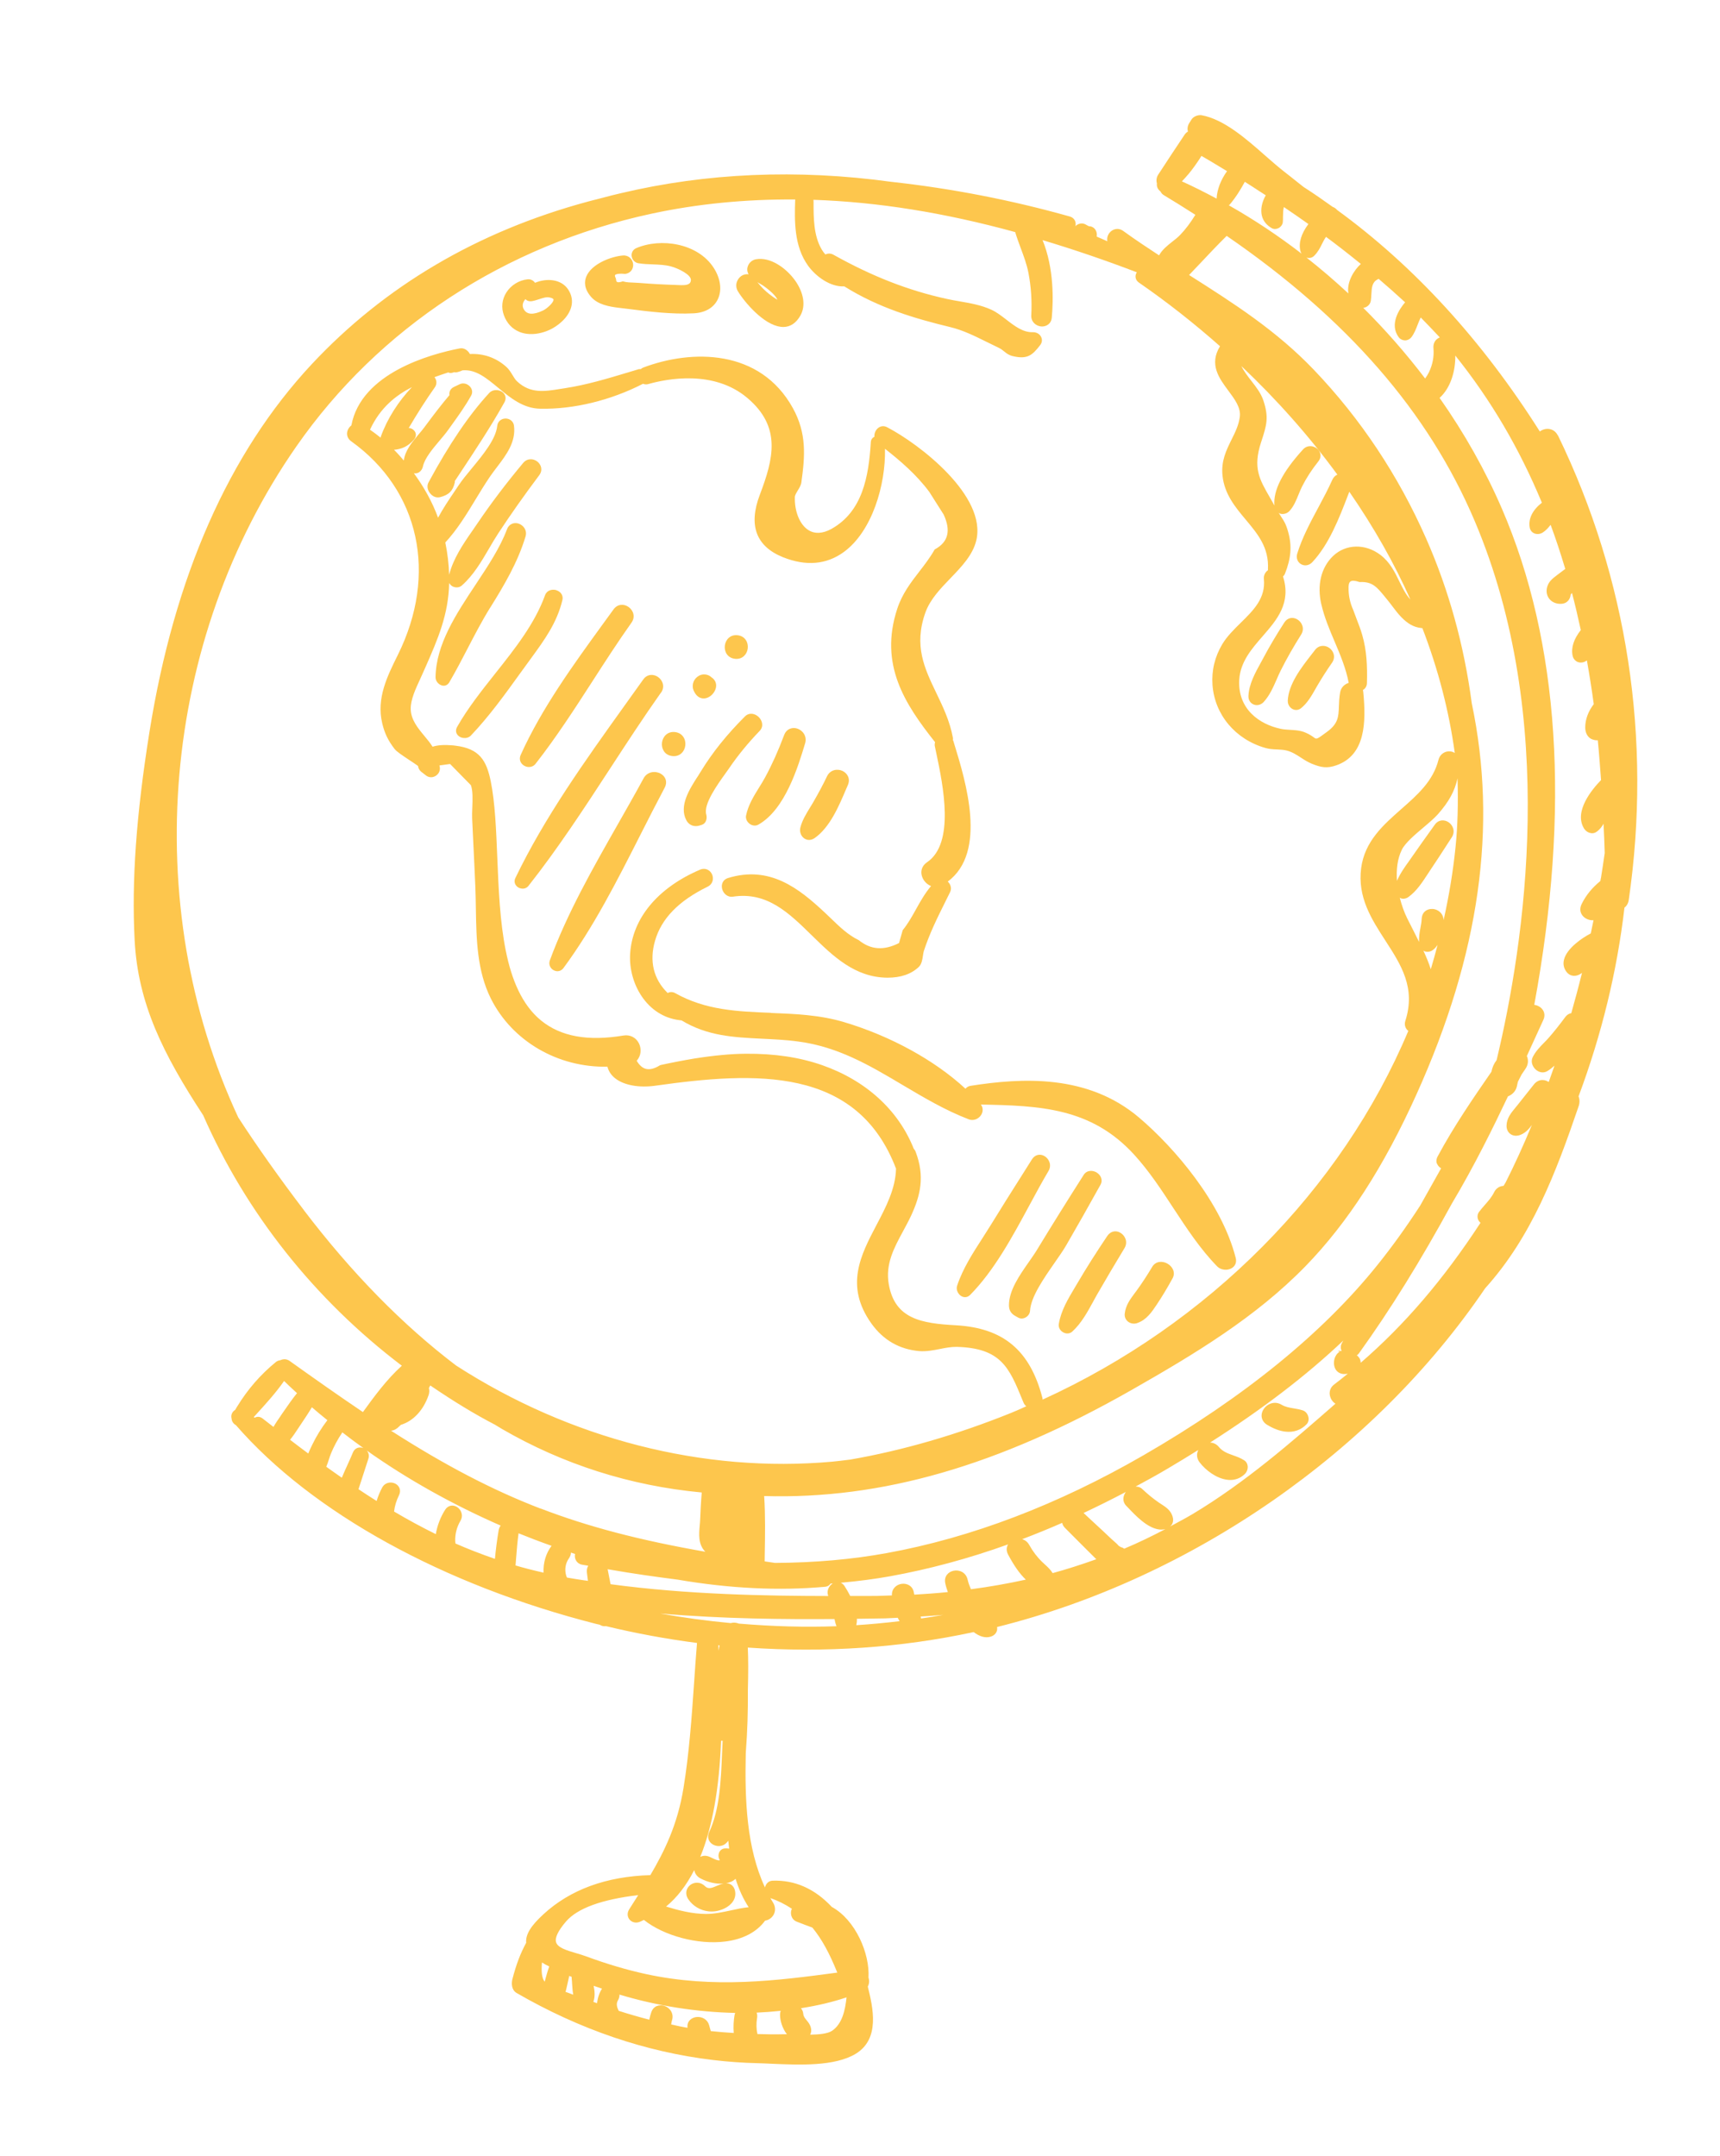 <svg width="150" height="188" viewBox="0 0 150 188" fill="none" xmlns="http://www.w3.org/2000/svg">
<g clip-path="url(#clip0_64_5897)">
<path d="M113.628 122.975C113.37 122.889 113.098 122.842 112.839 122.798C112.449 122.733 112.087 122.671 111.767 122.48C111.163 122.112 110.486 122.397 110.182 122.892C109.884 123.38 110.012 123.931 110.5 124.225C111.051 124.564 111.587 124.762 112.08 124.821C112.81 124.908 113.455 124.693 113.947 124.179C114.105 124.017 114.161 123.774 114.099 123.526C114.033 123.264 113.85 123.048 113.623 122.974L113.628 122.975Z" fill="#FDC64D"/>
<path d="M67.245 88.308C64.322 88.191 61.554 88.087 58.9 86.6C58.671 86.467 58.431 86.466 58.227 86.58C56.993 85.374 56.611 83.807 57.123 82.031C57.678 80.09 59.18 78.548 61.71 77.31C62.182 77.079 62.259 76.589 62.094 76.227C61.932 75.874 61.527 75.627 61.055 75.825C57.36 77.402 55.136 80.078 54.952 83.174C54.804 85.733 56.404 88.606 59.259 88.947C59.323 88.954 59.382 88.962 59.441 88.969C61.675 90.327 63.983 90.445 66.425 90.564C67.45 90.617 68.501 90.655 69.62 90.811C73.095 91.267 75.847 92.895 78.759 94.625C80.569 95.697 82.439 96.808 84.487 97.594C84.854 97.739 85.296 97.597 85.542 97.247C85.749 96.948 85.75 96.583 85.543 96.304C90.689 96.404 95.141 96.574 98.884 100.647C100.194 102.075 101.286 103.736 102.338 105.347C103.489 107.098 104.679 108.915 106.155 110.423C106.312 110.58 106.527 110.675 106.755 110.702C106.983 110.73 107.205 110.691 107.399 110.58C107.726 110.397 107.864 110.058 107.766 109.676C106.543 104.881 102.456 100.088 99.331 97.435C94.857 93.645 89.138 93.966 84.651 94.671C84.472 94.696 84.313 94.788 84.195 94.922C81.495 92.431 77.648 90.321 73.606 89.117C71.488 88.485 69.325 88.399 67.239 88.321L67.245 88.308Z" fill="#FDC64D"/>
<path d="M135.855 37.965C135.694 37.641 135.422 37.442 135.085 37.402L135.062 37.399C134.788 37.371 134.504 37.457 134.286 37.621C129.273 29.696 123.327 23.196 116.606 18.306C116.509 18.188 116.377 18.093 116.222 18.038C115.472 17.5 114.584 16.876 113.681 16.301L113.047 15.8C112.705 15.528 112.368 15.252 112.02 14.988C111.508 14.589 110.955 14.107 110.373 13.598C108.669 12.095 106.735 10.394 104.774 10.044C104.478 10.005 104.077 10.151 103.911 10.418L103.71 10.741C103.567 10.969 103.532 11.224 103.6 11.473C103.486 11.533 103.388 11.623 103.314 11.735C102.537 12.895 101.765 14.061 101.006 15.229C100.859 15.452 100.817 15.725 100.895 16.002C100.855 16.261 100.972 16.52 101.206 16.692C101.272 16.834 101.37 16.942 101.5 17.018C102.355 17.532 103.255 18.092 104.247 18.729C103.817 19.431 103.378 20.008 102.918 20.485C102.717 20.697 102.478 20.881 102.228 21.078C101.804 21.412 101.37 21.758 101.101 22.23C101.094 22.243 101.089 22.251 101.083 22.265C100.13 21.642 99.037 20.92 97.959 20.139C97.495 19.806 97.007 19.984 96.755 20.305C96.598 20.504 96.519 20.772 96.571 21.037C96.264 20.899 95.956 20.761 95.643 20.631C95.679 20.408 95.64 20.191 95.526 20.025C95.392 19.828 95.178 19.72 94.956 19.725C94.925 19.712 94.868 19.683 94.812 19.648C94.747 19.613 94.674 19.572 94.617 19.542C94.446 19.466 94.247 19.46 94.062 19.536C93.956 19.578 93.86 19.646 93.786 19.725C93.814 19.599 93.816 19.469 93.784 19.35C93.719 19.115 93.545 18.947 93.286 18.874C88.193 17.439 82.971 16.428 77.711 15.851C69.519 14.727 61.586 15.076 54.112 16.854C53.637 16.959 53.164 17.083 52.696 17.208L52.099 17.363C51.98 17.395 51.86 17.427 51.737 17.454C51.575 17.495 51.412 17.536 51.254 17.581C41.648 20.174 33.549 24.944 27.18 31.761C19.951 39.512 15.192 50.296 13.032 63.832C11.881 71.04 11.471 76.805 11.742 81.981C12.03 87.525 14.25 91.943 17.721 97.242C21.464 105.774 27.452 113.32 35.045 119.077C33.719 120.27 32.623 121.777 31.649 123.118C29.449 121.634 27.277 120.099 25.252 118.654C25.018 118.488 24.72 118.466 24.45 118.596C24.305 118.611 24.173 118.665 24.061 118.753C22.734 119.834 21.609 121.125 20.695 122.616C20.679 122.638 20.668 122.655 20.645 122.694L20.51 122.927C20.237 123.089 20.113 123.393 20.197 123.69C20.211 123.923 20.348 124.134 20.574 124.258C27.2 131.88 38.65 138.195 51.997 141.59C52.055 141.606 52.118 141.618 52.177 141.63C52.218 141.635 52.263 141.645 52.303 141.659C52.47 141.771 52.664 141.813 52.852 141.784C55.438 142.407 58.103 142.901 60.786 143.249C60.691 144.394 60.61 145.54 60.533 146.692C60.324 149.725 60.103 152.862 59.606 155.902C59.082 159.133 57.911 161.464 56.717 163.491C52.864 163.605 49.73 164.753 47.397 166.899C46.281 167.922 45.826 168.672 45.888 169.388C45.377 170.335 45.027 171.256 44.688 172.552C44.584 172.951 44.615 173.51 45.052 173.766C50.56 176.953 56.312 178.91 62.187 179.611C63.473 179.764 64.761 179.858 66.058 179.887C66.436 179.895 66.845 179.916 67.287 179.937C69.739 180.044 72.786 180.176 74.62 179.072C76.769 177.769 76.135 175.052 75.68 173.208C75.805 172.973 75.829 172.694 75.74 172.429C75.868 170.349 74.619 167.401 72.539 166.261C71.049 164.672 69.323 163.907 67.377 163.975C67.047 163.987 66.787 164.224 66.714 164.567C65.108 161.124 64.948 156.955 65.036 152.919L65.047 152.707C65.18 150.979 65.237 149.219 65.221 147.334C65.263 145.818 65.261 144.67 65.216 143.652C71.964 144.119 78.587 143.664 84.911 142.3C85.428 142.694 85.921 142.832 86.375 142.705C86.777 142.592 87.01 142.272 86.958 141.891C86.96 141.878 86.956 141.868 86.953 141.858C103.938 137.625 119.854 126.58 129.519 112.325C133.573 107.841 135.686 102.264 137.668 96.464C137.774 96.158 137.773 95.857 137.666 95.59C139.677 90.205 141.026 84.671 141.668 79.137C141.825 79.017 141.993 78.81 142.044 78.46C144.07 64.46 141.933 50.453 135.865 37.957L135.855 37.965ZM119.175 26.748C119.373 26.642 119.512 26.446 119.548 26.224C119.574 26.047 119.587 25.854 119.596 25.661C119.627 25.096 119.653 24.604 120.135 24.365C120.169 24.346 120.199 24.331 120.229 24.311C120.968 24.941 121.73 25.614 122.538 26.358C122.049 26.929 121.126 28.276 121.993 29.416C122.121 29.584 122.314 29.672 122.531 29.679C122.749 29.677 122.95 29.576 123.081 29.411C123.344 29.063 123.486 28.687 123.627 28.325C123.713 28.104 123.795 27.887 123.902 27.682C124.447 28.233 124.985 28.806 125.511 29.363L125.56 29.416C125.443 29.466 125.337 29.537 125.248 29.623C125.069 29.81 124.987 30.069 125.009 30.349C125.075 31.074 124.944 31.784 124.613 32.467C124.521 32.654 124.408 32.826 124.286 33.001C122.622 30.818 120.814 28.753 118.887 26.839C118.985 26.832 119.08 26.806 119.17 26.757L119.175 26.748ZM125.331 101.478C125.395 101.634 125.518 101.769 125.678 101.866C125.071 102.955 124.46 104.043 123.851 105.118C122.633 106.994 121.419 108.681 120.136 110.281C115.361 116.234 108.492 121.821 99.719 126.886C92.248 131.199 84.713 134.07 77.323 135.414C74.278 135.967 71.085 136.248 67.59 136.27L66.686 136.135L66.692 135.576C66.722 133.891 66.754 132.146 66.643 130.44C76.904 130.738 87.089 127.794 98.682 121.193C104.2 118.049 109.512 114.852 113.85 110.401C117.524 106.625 120.695 101.716 123.545 95.386C129.042 83.196 130.611 72.051 128.352 61.323C127.681 56.242 126.338 51.406 124.367 46.943C121.942 41.446 118.655 36.507 114.6 32.263C111.31 28.817 107.613 26.462 103.7 23.978C104.038 23.625 104.372 23.267 104.71 22.915C105.446 22.133 106.204 21.33 106.979 20.567C117.488 27.787 124.559 35.906 128.591 45.388C135.94 62.658 132.956 82.257 130.517 92.434C130.287 92.73 130.141 93.064 130.068 93.444C128.525 95.675 126.785 98.201 125.375 100.831C125.226 101.114 125.263 101.345 125.324 101.491L125.331 101.478ZM126.325 71.688C125.991 71.463 125.468 71.428 125.129 71.901L124.862 72.276C124.308 73.047 123.753 73.823 123.211 74.605C123.105 74.759 122.993 74.917 122.882 75.075C122.488 75.62 122.093 76.183 121.83 76.799C121.759 75.838 121.863 74.888 122.249 74.097C122.538 73.498 123.387 72.78 124.137 72.148C124.636 71.727 125.105 71.325 125.42 70.969C126.352 69.905 126.864 68.99 127.109 67.863C127.174 70.073 127.122 72.019 126.942 73.801C126.728 75.945 126.37 78.095 125.894 80.231C125.881 79.637 125.386 79.249 124.896 79.251C124.379 79.236 124.005 79.584 123.985 80.096C123.974 80.381 123.921 80.671 123.862 80.974C123.79 81.349 123.739 81.736 123.757 82.127C123.592 81.802 123.433 81.473 123.268 81.148C123.084 80.788 122.9 80.433 122.725 80.079C122.46 79.544 122.238 78.92 122.075 78.276C122.145 78.308 122.214 78.349 122.287 78.357C122.474 78.38 122.67 78.329 122.842 78.201C123.547 77.684 124.028 76.941 124.498 76.225C124.594 76.074 124.691 75.924 124.792 75.779C125.275 75.064 125.739 74.347 126.205 73.625L126.612 72.999C126.936 72.496 126.714 71.951 126.337 71.698L126.325 71.688ZM125.366 82.402C125.181 83.106 124.99 83.809 124.778 84.506C124.607 83.958 124.376 83.412 124.126 82.874C124.152 82.891 124.172 82.916 124.203 82.929C124.269 82.956 124.336 82.973 124.405 82.981C124.592 83.003 124.787 82.957 124.944 82.842C125.116 82.719 125.245 82.563 125.362 82.397L125.366 82.402ZM115.232 52.686C115.494 53.823 115.948 54.899 116.393 55.942C116.88 57.092 117.382 58.276 117.62 59.539C117.279 59.646 116.961 59.909 116.875 60.352C116.792 60.819 116.775 61.233 116.764 61.597C116.731 62.495 116.706 63.089 115.738 63.801C114.825 64.474 114.825 64.479 114.583 64.297C114.438 64.192 114.234 64.043 113.886 63.891C113.61 63.765 113.33 63.709 113.056 63.676C112.874 63.654 112.694 63.647 112.515 63.635C112.245 63.616 111.964 63.606 111.693 63.546C109.843 63.159 107.92 61.828 108.075 59.252C108.171 57.705 109.157 56.573 110.112 55.475C111.35 54.05 112.63 52.584 111.89 50.261C111.957 50.2 112.022 50.124 112.062 50.018C112.591 48.684 112.678 47.603 112.346 46.398C112.148 45.685 111.984 45.439 111.756 45.097C111.681 44.986 111.596 44.851 111.507 44.702C111.55 44.726 111.578 44.766 111.623 44.781C111.667 44.795 111.712 44.805 111.758 44.81C112.013 44.841 112.279 44.743 112.454 44.556C112.832 44.143 113.042 43.622 113.245 43.119C113.343 42.881 113.441 42.643 113.551 42.42C113.938 41.657 114.402 40.944 114.968 40.235C115.305 39.812 115.155 39.36 114.869 39.122C114.546 38.847 114.003 38.778 113.63 39.192C111.826 41.174 111.025 42.771 111.142 44.076C111.009 43.838 110.876 43.595 110.753 43.386C109.817 41.767 109.254 40.784 109.977 38.562L110.013 38.455C110.453 37.092 110.678 36.407 110.173 34.903C109.961 34.277 109.54 33.736 109.134 33.216C108.814 32.803 108.489 32.385 108.258 31.918C111.379 34.871 114.192 38.051 116.63 41.381C116.44 41.465 116.288 41.618 116.193 41.828C115.834 42.632 115.398 43.45 114.976 44.237C114.275 45.541 113.554 46.889 113.13 48.277C113.017 48.643 113.153 49.011 113.465 49.191C113.781 49.377 114.169 49.303 114.438 49.025C115.905 47.465 116.789 45.175 117.566 43.153L117.673 42.875C119.807 45.965 121.601 49.12 123.001 52.275C122.591 51.829 122.32 51.274 122.037 50.694C121.636 49.874 121.224 49.024 120.389 48.384C119.07 47.38 117.368 47.417 116.256 48.478C115.217 49.474 114.84 51.006 115.231 52.695L115.232 52.686ZM113.973 22.465C114.201 22.534 114.435 22.474 114.603 22.308C114.938 21.978 115.12 21.616 115.309 21.232L115.424 21.009C115.484 20.887 115.558 20.776 115.642 20.652C116.552 21.324 117.504 22.062 118.677 23.012C118.039 23.593 117.477 24.585 117.579 25.476C117.583 25.513 117.588 25.551 117.593 25.588C116.415 24.49 115.198 23.448 113.942 22.461C113.951 22.462 113.96 22.463 113.968 22.469L113.973 22.465ZM107.224 17.858C107.782 17.207 108.243 16.444 108.559 15.852C109.007 16.132 109.445 16.416 109.882 16.704L110.385 17.027C110.039 17.634 109.917 18.276 110.047 18.81C110.163 19.272 110.466 19.646 110.921 19.899C111.099 19.994 111.313 19.987 111.506 19.886C111.718 19.772 111.858 19.567 111.875 19.351C111.888 19.2 111.888 19.043 111.888 18.886C111.895 18.6 111.898 18.304 111.965 18.053C112.736 18.57 113.47 19.084 114.105 19.534C113.478 20.375 113.241 21.156 113.402 21.865C113.424 21.955 113.459 22.043 113.511 22.118C111.477 20.553 109.356 19.139 107.167 17.902C107.183 17.885 107.199 17.869 107.215 17.852L107.224 17.858ZM103.073 15.813C103.512 15.352 103.846 14.957 104.124 14.56L104.191 14.471C104.38 14.202 104.591 13.908 104.776 13.592C105.309 13.897 105.827 14.208 106.349 14.525C106.569 14.657 106.789 14.795 107.009 14.923C106.466 15.677 106.138 16.53 106.099 17.317C105.03 16.745 104.034 16.247 103.073 15.813ZM26.52 105.535C24.389 102.737 22.453 100.003 20.78 97.431C12.091 78.79 14.079 55.825 25.845 38.924C33.04 28.588 44.043 21.38 56.828 18.63C60.811 17.773 65.023 17.359 69.349 17.394C69.29 19.205 69.226 21.454 70.481 23.181C71.145 24.093 72.402 25.038 73.631 24.968C76.622 26.846 79.827 27.783 82.844 28.513C83.995 28.789 85.02 29.305 86.008 29.792C86.357 29.968 86.706 30.139 87.052 30.301C87.293 30.413 87.441 30.532 87.584 30.651C87.77 30.803 87.964 30.96 88.314 31.048C89.587 31.352 90.023 30.988 90.719 30.081C90.884 29.865 90.911 29.6 90.79 29.368C90.659 29.112 90.39 28.96 90.08 28.964C89.225 28.996 88.487 28.432 87.776 27.88C87.348 27.551 86.912 27.213 86.447 27C85.561 26.598 84.609 26.434 83.684 26.273C83.303 26.209 82.927 26.141 82.553 26.059C79.222 25.329 76.083 24.108 72.692 22.215C72.454 22.08 72.204 22.078 71.983 22.19C71.856 22.05 71.749 21.903 71.653 21.739C70.949 20.536 70.949 18.986 70.95 17.622L70.947 17.533C70.951 17.497 70.942 17.459 70.937 17.421C76.552 17.614 82.313 18.532 88.535 20.236C88.68 20.726 88.855 21.195 89.023 21.65C89.289 22.366 89.542 23.039 89.689 23.788C89.92 24.986 90.003 26.231 89.936 27.49C89.906 28.055 90.331 28.407 90.764 28.458L90.81 28.464C91.214 28.493 91.676 28.262 91.726 27.685C91.864 26.184 91.925 23.384 90.921 20.937C93.672 21.76 96.432 22.705 99.14 23.74C99.123 23.765 99.11 23.796 99.092 23.827C98.954 24.129 99.046 24.45 99.328 24.641C101.756 26.318 104.133 28.184 106.396 30.188C105.421 31.774 106.322 32.987 107.123 34.063C107.689 34.824 108.228 35.545 108.123 36.347C108.027 37.071 107.722 37.687 107.4 38.333C106.949 39.246 106.48 40.189 106.614 41.473C106.786 43.094 107.73 44.219 108.641 45.309C109.689 46.562 110.682 47.744 110.576 49.642C110.573 49.665 110.575 49.688 110.581 49.712C110.329 49.89 110.193 50.175 110.222 50.479C110.387 52.154 109.328 53.199 108.197 54.308C107.61 54.886 107.002 55.484 106.592 56.17C105.943 57.263 105.653 58.454 105.74 59.709C105.925 62.307 107.731 64.466 110.347 65.212C110.692 65.314 111.041 65.332 111.382 65.345C111.676 65.362 111.957 65.372 112.217 65.44C112.675 65.555 113.07 65.81 113.457 66.06C113.748 66.252 114.054 66.445 114.384 66.582C115.205 66.916 115.711 67.017 116.541 66.728C119.074 65.846 119.15 63.001 118.889 60.338C118.883 60.277 118.872 60.215 118.86 60.159C119.073 60.041 119.205 59.821 119.209 59.557C119.247 58.035 119.193 56.743 118.805 55.383C118.668 54.9 118.488 54.429 118.311 53.978C118.208 53.716 118.11 53.455 118.009 53.17C117.738 52.573 117.601 51.937 117.607 51.271C117.603 51.072 117.62 50.81 117.767 50.703C117.899 50.603 118.152 50.615 118.508 50.731L118.544 50.745L118.585 50.75C119.674 50.694 120.078 51.187 120.748 52.002L120.962 52.264C121.12 52.453 121.267 52.651 121.416 52.845C121.659 53.17 121.911 53.501 122.203 53.804C122.78 54.395 123.283 54.677 123.913 54.752C123.958 54.758 123.999 54.763 124.045 54.768C125.433 58.375 126.375 62.031 126.869 65.651C126.761 65.583 126.642 65.536 126.519 65.517L126.492 65.514C126.072 65.464 125.591 65.702 125.446 66.259C124.975 68.108 123.622 69.298 122.19 70.556C120.629 71.933 119.012 73.355 118.705 75.691C118.375 78.233 119.613 80.148 120.812 82.002C122.187 84.123 123.484 86.128 122.557 89.014C122.452 89.349 122.555 89.685 122.818 89.883C116.983 103.753 105.386 115.438 90.927 122.03C90.924 121.975 90.917 121.918 90.901 121.856C89.82 117.731 87.504 115.785 83.364 115.55C80.367 115.387 78.035 115.007 77.509 111.97C77.205 110.213 77.959 108.819 78.76 107.341C78.992 106.906 79.239 106.46 79.451 106.004C80.28 104.211 80.665 102.573 79.856 100.432C79.818 100.326 79.755 100.23 79.682 100.147C78.348 96.787 75.511 94.201 71.687 92.866C69.724 92.184 67.552 91.855 65.038 91.875C63.728 91.885 62.311 92.017 60.567 92.29C59.566 92.457 58.572 92.649 57.617 92.859L57.55 92.883C57.07 93.182 56.655 93.285 56.311 93.189C56.015 93.107 55.752 92.872 55.525 92.484C55.934 92.038 55.937 91.437 55.738 91.006C55.492 90.473 54.956 90.192 54.386 90.285C51.261 90.806 48.912 90.377 47.195 88.984C43.835 86.247 43.589 80.163 43.369 74.794C43.269 72.331 43.177 70.002 42.799 68.13C42.432 66.315 41.827 65.267 39.71 65.014C39.647 65.007 39.578 64.999 39.51 64.99C38.75 64.923 38.172 64.96 37.724 65.106C37.526 64.791 37.28 64.489 37.017 64.175C36.434 63.472 35.831 62.748 35.819 61.807C35.808 61.006 36.238 60.077 36.618 59.257C36.704 59.073 36.785 58.898 36.856 58.73L37.116 58.146C38.188 55.711 39.112 53.583 39.172 50.828C39.233 50.937 39.318 51.04 39.439 51.11C39.534 51.167 39.637 51.198 39.742 51.211C39.933 51.234 40.125 51.182 40.269 51.056C41.271 50.177 41.973 48.984 42.648 47.829C42.909 47.379 43.182 46.912 43.465 46.483C44.522 44.875 45.685 43.223 47.022 41.44C47.368 40.977 47.181 40.497 46.864 40.246C46.521 39.974 45.98 39.933 45.618 40.371C44.134 42.15 42.834 43.864 41.643 45.623C41.503 45.828 41.363 46.034 41.218 46.243C40.375 47.452 39.527 48.706 39.169 50.116C39.137 49.182 39.032 48.24 38.834 47.3C39.864 46.193 40.697 44.83 41.498 43.506C41.889 42.859 42.297 42.195 42.712 41.583C42.903 41.305 43.112 41.025 43.326 40.745C44.154 39.659 45.009 38.536 44.823 37.107C44.775 36.736 44.458 36.49 44.083 36.492C43.698 36.497 43.403 36.762 43.364 37.127C43.248 38.293 42.119 39.657 41.124 40.862C40.697 41.38 40.291 41.868 40.004 42.305L39.649 42.832C39.149 43.573 38.633 44.334 38.204 45.139C37.694 43.755 36.969 42.457 36.094 41.261C36.094 41.261 36.136 41.266 36.158 41.269C36.291 41.284 36.424 41.254 36.544 41.18C36.709 41.075 36.838 40.883 36.881 40.679C37.032 39.957 37.732 39.13 38.346 38.403C38.609 38.092 38.862 37.794 39.057 37.521L39.373 37.082C39.971 36.251 40.587 35.395 41.094 34.479C41.235 34.223 41.189 33.917 40.971 33.688C40.741 33.443 40.385 33.363 40.106 33.492C39.934 33.573 39.767 33.655 39.591 33.736C39.253 33.899 39.153 34.192 39.196 34.452C38.471 35.3 37.788 36.208 37.133 37.088L36.974 37.3C36.836 37.487 36.669 37.685 36.497 37.882C35.937 38.55 35.315 39.304 35.218 40.153C34.942 39.833 34.665 39.513 34.363 39.218C34.966 39.165 35.578 38.961 36.124 38.3C36.314 38.063 36.317 37.767 36.125 37.55C36.004 37.406 35.825 37.316 35.644 37.322C36.393 36.042 37.143 34.873 37.928 33.76C38.068 33.554 38.097 33.308 38.004 33.079C37.976 33.007 37.938 32.942 37.889 32.885C38.266 32.745 38.661 32.612 39.085 32.473C39.226 32.536 39.378 32.535 39.533 32.475C39.563 32.46 39.591 32.455 39.62 32.449C39.714 32.474 39.798 32.47 39.888 32.448C40.074 32.401 40.215 32.349 40.337 32.289C41.501 32.187 42.443 32.98 43.449 33.812C44.514 34.693 45.631 35.612 47.103 35.635C49.996 35.703 53.249 34.916 56.082 33.459C56.218 33.521 56.374 33.531 56.527 33.489C58.146 33.029 62.234 32.222 65.159 34.684C68.183 37.224 67.448 40.013 66.267 43.129C65.25 45.797 65.929 47.631 68.281 48.582C70.276 49.379 72.061 49.236 73.579 48.136C76.061 46.336 77.25 42.26 77.179 39.129C78.49 40.159 79.922 41.376 81.042 42.887L82.296 44.864C82.939 46.259 82.701 47.248 81.561 47.88L81.512 47.907L81.483 47.959C81.097 48.634 80.631 49.24 80.178 49.825C79.439 50.782 78.673 51.773 78.243 53.095C76.662 57.935 78.89 61.36 81.548 64.711C81.511 64.832 81.501 64.951 81.528 65.074L81.661 65.705C82.237 68.438 83.305 73.524 80.841 75.183C80.428 75.462 80.259 75.909 80.397 76.379C80.515 76.786 80.828 77.11 81.195 77.255C80.656 77.894 80.262 78.601 79.88 79.286C79.52 79.933 79.179 80.544 78.724 81.101L78.405 82.224C77.077 82.893 75.939 82.818 74.892 81.971C73.96 81.527 73.198 80.784 72.455 80.066C72.28 79.902 72.115 79.734 71.94 79.575C69.651 77.433 67.118 75.438 63.479 76.558C63.08 76.682 62.879 77.051 62.971 77.479C63.063 77.873 63.42 78.254 63.919 78.179C66.896 77.729 68.797 79.593 70.806 81.563C72.653 83.37 74.564 85.23 77.398 85.244C78.549 85.248 79.47 84.932 80.127 84.307C80.378 84.069 80.44 83.664 80.492 83.305C80.515 83.151 80.537 83.005 80.573 82.898C81.081 81.354 81.743 80.027 82.444 78.616L82.858 77.782C82.949 77.594 82.956 77.382 82.877 77.188C82.827 77.066 82.752 76.955 82.652 76.865C86.114 74.294 84.229 68.144 83.202 64.807L83.15 64.625C83.136 64.581 83.118 64.542 83.099 64.508C83.109 64.463 83.12 64.408 83.105 64.342C82.836 62.871 82.235 61.625 81.653 60.417C80.634 58.297 79.669 56.3 80.703 53.407C81.113 52.258 82.021 51.316 82.897 50.408C83.848 49.42 84.829 48.404 85.138 47.132C86.082 43.248 80.193 38.72 77.361 37.249C77.083 37.101 76.778 37.138 76.545 37.346C76.343 37.53 76.235 37.809 76.258 38.08C76.077 38.165 75.955 38.335 75.945 38.538C75.758 41.582 75.212 44.607 72.507 46.116C71.764 46.527 71.074 46.57 70.522 46.231C69.759 45.77 69.278 44.602 69.319 43.331C69.323 43.178 69.449 42.971 69.571 42.769C69.708 42.544 69.852 42.307 69.885 42.071C70.208 39.75 70.362 37.798 69.15 35.59C66.294 30.407 60.332 30.445 56.093 32.049C56.015 32.081 55.945 32.124 55.878 32.185C55.809 32.182 55.745 32.174 55.663 32.201L54.795 32.463C53.01 33 51.163 33.557 49.292 33.843L48.873 33.908C47.477 34.135 46.265 34.328 45.114 33.27C44.947 33.121 44.823 32.916 44.696 32.702C44.545 32.458 44.391 32.199 44.153 31.985C43.262 31.19 42.175 30.806 40.979 30.867C40.817 30.552 40.464 30.297 40.079 30.38C37.513 30.879 31.492 32.534 30.643 37.091C30.419 37.263 30.277 37.519 30.265 37.781C30.256 38.053 30.387 38.305 30.631 38.477C36.597 42.75 38.19 50.064 34.69 57.112C33.771 58.964 32.816 60.88 33.333 63.061C33.535 63.927 33.851 64.579 34.416 65.308C34.588 65.532 35.077 65.854 35.643 66.232C35.93 66.419 36.221 66.615 36.456 66.782C36.478 66.984 36.581 67.167 36.737 67.292L37.152 67.614C37.394 67.8 37.711 67.82 37.98 67.657C38.253 67.5 38.4 67.199 38.357 66.898C38.346 66.841 38.338 66.789 38.325 66.737L39.252 66.611L41.066 68.46C41.245 68.94 41.216 69.727 41.189 70.422C41.176 70.763 41.165 71.086 41.175 71.35L41.274 73.434C41.336 74.737 41.402 76.04 41.455 77.346C41.479 77.955 41.49 78.567 41.499 79.188C41.544 81.871 41.589 84.643 42.819 87.088C44.682 90.784 48.653 93.094 52.974 93.004C53.078 93.418 53.318 93.771 53.691 94.051C54.46 94.629 55.746 94.856 57.129 94.665C65.894 93.429 74.737 92.971 78.142 101.893C78.104 103.641 77.254 105.261 76.43 106.823C75.065 109.426 73.648 112.116 75.999 115.403C77.046 116.865 78.46 117.653 80.177 117.802C80.796 117.848 81.392 117.73 81.966 117.618C82.472 117.516 82.955 117.426 83.445 117.433C87.303 117.542 88.008 119.236 89.165 122.061L89.262 122.299C89.316 122.426 89.396 122.533 89.502 122.61C89.478 122.621 89.458 122.632 89.433 122.643C89.018 122.83 88.602 123.021 88.174 123.192C83.452 125.094 78.727 126.464 74.15 127.26L74.014 127.276C73.535 127.335 73.056 127.398 72.574 127.442C61.371 128.452 49.714 125.47 39.775 119.058C35.121 115.529 30.646 110.967 26.48 105.488L26.52 105.535ZM33.221 38.046C33.208 38.081 33.198 38.122 33.19 38.158C32.886 37.913 32.576 37.678 32.268 37.465C33.16 35.532 34.536 34.465 35.926 33.752C34.753 34.977 33.774 36.511 33.222 38.041L33.221 38.046ZM24.477 123.451C24.26 123.758 24.041 124.079 23.849 124.412L23.552 124.183C23.341 124.019 23.129 123.855 22.913 123.686C22.803 123.599 22.684 123.547 22.57 123.534C22.447 123.519 22.324 123.546 22.21 123.611L22.134 123.551L22.352 123.309C23.188 122.391 24.055 121.444 24.775 120.406C25.061 120.69 25.36 120.971 25.652 121.237L25.902 121.47C25.485 121.98 25.115 122.524 24.746 123.053L24.478 123.442L24.477 123.451ZM27.254 125.919L27.211 126.007C27.101 126.23 26.984 126.475 26.884 126.731C26.353 126.335 25.826 125.943 25.297 125.533C25.557 125.217 25.783 124.874 26.003 124.54C26.081 124.424 26.155 124.308 26.234 124.193C26.554 123.722 26.887 123.22 27.199 122.698C27.626 123.073 28.077 123.441 28.511 123.793L28.549 123.826C28.033 124.504 27.597 125.211 27.254 125.919ZM30.775 126.649C30.632 126.997 30.469 127.353 30.306 127.713C30.137 128.081 29.966 128.463 29.81 128.842C29.358 128.525 28.905 128.212 28.453 127.885C28.543 127.678 28.615 127.46 28.682 127.246C28.735 127.077 28.793 126.903 28.858 126.744C29.119 126.109 29.445 125.501 29.856 124.888C30.453 125.353 31.065 125.809 31.692 126.254C31.683 126.253 31.673 126.252 31.665 126.246C31.363 126.136 30.952 126.212 30.775 126.645L30.775 126.649ZM43.491 133.397C43.346 134.263 43.236 135.11 43.163 135.916C41.914 135.485 40.783 135.044 39.719 134.575C39.709 134.505 39.7 134.43 39.699 134.356C39.68 133.743 39.84 133.133 40.16 132.588C40.432 132.126 40.216 131.614 39.849 131.39C39.478 131.165 39.06 131.263 38.826 131.629C38.418 132.26 38.122 133.039 38.008 133.761C36.776 133.156 35.555 132.492 34.367 131.791C34.418 131.321 34.556 130.861 34.802 130.353C34.992 129.96 34.855 129.555 34.472 129.356C34.097 129.164 33.564 129.248 33.324 129.71C33.128 130.075 32.964 130.476 32.844 130.869C32.284 130.516 31.761 130.176 31.264 129.844L31.548 128.971C31.744 128.379 31.935 127.782 32.126 127.185C32.221 126.9 32.14 126.645 31.985 126.47C35.509 128.962 39.424 131.159 43.661 133.015C43.579 133.125 43.522 133.253 43.495 133.402L43.491 133.397ZM47.404 137.12C46.477 136.908 45.687 136.707 44.959 136.491L45.007 135.886C45.066 135.167 45.122 134.419 45.223 133.687C46.097 134.041 47.021 134.396 48.1 134.779C47.604 135.446 47.363 136.264 47.405 137.115L47.404 137.12ZM51.046 137.804C50.51 137.721 49.974 137.644 49.444 137.548C49.422 137.499 49.4 137.45 49.383 137.397C49.221 136.855 49.305 136.31 49.616 135.871C49.728 135.713 49.79 135.54 49.792 135.365C49.806 135.366 49.824 135.373 49.836 135.384C49.943 135.42 50.045 135.455 50.152 135.491C50.114 135.657 50.129 135.835 50.203 135.992C50.305 136.221 50.505 136.375 50.762 136.424C50.943 136.459 51.12 136.49 51.302 136.516C51.198 136.684 51.155 136.892 51.184 137.117L51.274 137.836L51.047 137.799L51.046 137.804ZM47.141 131.533C42.988 129.937 38.824 127.771 34.101 124.742C34.288 124.727 34.482 124.653 34.667 124.5C34.738 124.443 34.802 124.377 34.869 124.316C34.9 124.287 34.927 124.258 34.963 124.23C36.043 123.901 36.923 122.96 37.376 121.645C37.447 121.431 37.459 121.22 37.403 121.024C37.421 120.989 37.44 120.954 37.458 120.919C37.481 120.88 37.504 120.841 37.523 120.797C39.606 122.216 41.414 123.311 43.174 124.223L43.398 124.361C43.523 124.441 43.648 124.516 43.778 124.591C49.078 127.661 54.927 129.543 61.199 130.129C61.126 130.971 61.089 131.79 61.06 132.494C61.054 132.665 61.038 132.839 61.022 133.012C60.955 133.768 60.88 134.628 61.479 135.264C61.491 135.279 61.499 135.29 61.513 135.296C55.731 134.283 51.277 133.113 47.142 131.524L47.141 131.533ZM53.247 138.126C53.193 137.842 53.134 137.558 53.08 137.274L52.997 136.843C52.997 136.843 52.995 136.824 52.991 136.819C55.302 137.224 57.255 137.489 59.099 137.728C63.623 138.503 67.946 138.713 71.958 138.35C72.103 138.339 72.291 138.279 72.431 138.073C72.496 138.067 72.562 138.061 72.627 138.055C72.307 138.257 72.072 138.678 72.215 139.111C72.218 139.126 72.225 139.14 72.228 139.155C66.9 139.148 59.998 139.038 53.247 138.126ZM47.528 172.705L47.51 172.777C47.51 172.777 47.473 172.741 47.461 172.725C47.259 172.442 47.194 171.898 47.265 171.106C47.356 171.163 47.45 171.225 47.559 171.284C47.65 171.332 47.746 171.381 47.843 171.425C47.865 171.432 47.882 171.443 47.9 171.45C47.747 171.88 47.625 172.319 47.523 172.705L47.528 172.705ZM49.319 173.668C49.363 173.535 49.393 173.395 49.424 173.251L49.473 173.039C49.538 172.76 49.595 172.517 49.642 172.278C49.668 172.29 49.699 172.303 49.726 172.311C49.77 172.33 49.814 172.344 49.858 172.364C49.852 172.418 49.854 172.479 49.861 172.54C49.879 172.694 49.887 172.857 49.896 173.02C49.916 173.319 49.935 173.622 49.993 173.915C49.77 173.838 49.544 173.755 49.319 173.668ZM52.069 174.653L52.033 174.649C51.94 174.61 51.843 174.575 51.745 174.54C51.915 174.084 51.859 173.583 51.773 173.142C51.973 173.212 52.177 173.283 52.378 173.348L52.502 173.391C52.283 173.712 52.127 174.17 52.064 174.657L52.069 174.653ZM61.984 177.084C61.954 176.983 61.925 176.878 61.896 176.773L61.848 176.592C61.725 176.147 61.37 175.91 60.991 175.865C60.854 175.849 60.714 175.86 60.581 175.895C60.208 175.994 59.888 176.307 59.959 176.797C59.873 176.786 59.786 176.776 59.701 176.756C59.406 176.707 59.118 176.641 58.825 176.573C58.73 176.553 58.631 176.532 58.536 176.511C58.55 176.397 58.565 176.274 58.602 176.158C58.8 175.544 58.41 175.048 57.939 174.89C57.533 174.759 56.993 174.87 56.799 175.448C56.748 175.604 56.675 175.827 56.62 176.093C55.718 175.861 54.824 175.601 53.956 175.322C53.8 174.994 53.714 174.71 53.894 174.404C53.987 174.243 54.03 174.073 54.023 173.905C57.273 174.89 60.746 175.433 64.115 175.506C64.089 175.568 64.072 175.631 64.059 175.699C63.974 176.184 63.949 176.74 63.989 177.254C63.328 177.212 62.645 177.163 61.978 177.088L61.984 177.084ZM68.389 177.362C67.609 177.385 66.82 177.369 66.055 177.348C65.953 176.882 65.947 176.433 66.023 175.951C66.052 175.784 66.039 175.62 65.986 175.48C66.642 175.452 67.333 175.4 68.087 175.323C68.048 175.416 68.031 175.52 68.027 175.631C68.017 176.175 68.239 176.877 68.625 177.363C68.537 177.361 68.459 177.361 68.385 177.362L68.389 177.362ZM73.828 174.148C73.702 175.327 73.432 176.46 72.575 177.056C72.191 177.325 71.388 177.391 70.656 177.401C70.757 177.21 70.776 176.976 70.699 176.731C70.622 176.481 70.472 176.302 70.343 176.143C70.198 175.968 70.073 175.814 70.053 175.59C70.038 175.403 69.966 175.233 69.853 175.094C71.31 174.866 72.619 174.555 73.828 174.148ZM66.721 167.459C67.017 167.42 67.293 167.236 67.455 166.964C67.647 166.635 67.634 166.236 67.425 165.901C67.344 165.766 67.262 165.636 67.186 165.497C67.849 165.72 68.464 166.029 69.06 166.424C68.98 166.586 68.958 166.773 68.996 166.962C69.051 167.232 69.221 167.442 69.463 167.541C69.71 167.639 69.954 167.733 70.193 167.822C70.414 167.904 70.636 167.981 70.852 168.072C71.659 169.061 72.333 170.279 73.017 171.989C67.729 172.7 62.262 173.394 56.381 172.128C54.708 171.767 52.934 171.245 51.104 170.569C50.82 170.466 50.517 170.374 50.221 170.288C49.404 170.047 48.636 169.817 48.494 169.338C48.379 168.945 48.673 168.341 49.361 167.535C50.349 166.386 52.468 165.611 55.658 165.233C55.401 165.642 55.139 166.055 54.866 166.485C54.689 166.764 54.695 167.103 54.888 167.348C55.085 167.598 55.412 167.688 55.733 167.587C55.854 167.546 55.962 167.49 56.076 167.434C56.1 167.418 56.13 167.408 56.154 167.397C57.903 168.79 60.862 169.577 63.252 169.279C64.797 169.084 65.996 168.455 66.72 167.463L66.721 167.459ZM64.149 163.812C64.444 164.75 64.819 165.567 65.292 166.289C64.763 166.342 64.236 166.455 63.723 166.569C63.016 166.721 62.289 166.88 61.559 166.876C60.357 166.867 59.226 166.579 58.088 166.231C59.052 165.439 59.868 164.375 60.544 163.05C60.597 163.343 60.772 163.618 61.104 163.787C61.753 164.123 62.473 164.288 63.11 164.225C62.916 164.262 62.717 164.336 62.532 164.42C62.063 164.623 61.758 164.735 61.478 164.451C61.056 164.036 60.503 164.095 60.174 164.37C59.861 164.629 59.697 165.109 60.032 165.602C60.429 166.186 61.069 166.563 61.767 166.646C61.981 166.672 62.198 166.67 62.42 166.636C62.896 166.563 63.575 166.302 63.918 165.788C64.115 165.497 64.173 165.161 64.09 164.814C63.996 164.433 63.701 164.194 63.325 164.2C63.633 164.14 63.919 164.03 64.144 163.816L64.149 163.812ZM62.641 143.447C62.668 143.45 62.691 143.452 62.718 143.456L62.746 143.459C62.723 143.609 62.7 143.763 62.677 143.918C62.668 143.76 62.654 143.605 62.64 143.451L62.641 143.447ZM63.383 160.65C63.426 160.599 63.469 160.549 63.513 160.494C63.536 160.724 63.56 160.953 63.588 161.183C63.471 161.16 63.342 161.154 63.216 161.162C62.969 161.179 62.77 161.335 62.695 161.576C62.628 161.786 62.661 162.011 62.78 162.183C62.649 162.274 62.203 162.049 62.033 161.964L61.902 161.902C61.792 161.852 61.685 161.821 61.58 161.809C61.389 161.786 61.217 161.825 61.069 161.9C62.121 159.324 62.728 155.941 62.883 151.774C62.928 151.779 62.979 151.781 63.026 151.777C63.024 151.791 63.023 151.804 63.02 151.822C62.999 152.195 62.986 152.582 62.965 152.982C62.872 155.237 62.762 157.796 61.845 159.745C61.658 160.143 61.766 160.559 62.131 160.796C62.474 161.022 63.026 161.047 63.379 160.649L63.383 160.65ZM64.434 141.56C64.209 141.469 63.956 141.452 63.717 141.516C61.636 141.319 59.583 141.042 57.568 140.681C63.081 141.154 68.451 141.193 72.775 141.162C72.819 141.376 72.868 141.585 72.95 141.789C70.237 141.887 67.447 141.813 64.438 141.561L64.434 141.56ZM74.677 141.699C74.716 141.528 74.738 141.341 74.729 141.141C75.563 141.13 76.388 141.117 77.213 141.104C77.436 141.098 77.659 141.088 77.883 141.073C78.018 141.066 78.153 141.054 78.288 141.052C78.336 141.15 78.394 141.25 78.456 141.35C77.086 141.51 75.842 141.625 74.677 141.699ZM80.329 141.115C80.318 141.054 80.307 140.997 80.294 140.944C80.947 140.906 81.6 140.855 82.249 140.803C81.573 140.926 80.937 141.026 80.329 141.115ZM84.672 138.561C84.56 138.298 84.45 138.017 84.384 137.718C84.238 137.08 83.642 136.843 83.148 136.955C82.716 137.047 82.31 137.424 82.435 138.04C82.491 138.311 82.576 138.566 82.662 138.812C81.647 138.913 80.685 138.983 79.736 139.037C79.723 138.989 79.71 138.937 79.703 138.885C79.622 138.283 79.111 138.032 78.641 138.092C78.176 138.152 77.743 138.522 77.785 139.105C77.673 139.11 77.566 139.116 77.455 139.116C77.12 139.127 76.785 139.143 76.447 139.149C75.956 139.155 75.462 139.152 74.966 139.153L74.148 139.152C73.998 138.857 73.826 138.554 73.654 138.293C73.564 138.153 73.451 138.056 73.323 137.999C74.918 137.852 76.309 137.671 77.637 137.431C81.017 136.821 84.458 135.895 87.913 134.655C87.769 134.893 87.737 135.203 87.914 135.539C88.428 136.507 88.934 137.229 89.462 137.726C87.876 138.074 86.264 138.358 84.672 138.566L84.672 138.561ZM91.797 137.154C91.615 136.854 91.377 136.636 91.127 136.408C91.044 136.333 90.96 136.258 90.882 136.179C90.446 135.758 90.066 135.259 89.758 134.699C89.61 134.432 89.388 134.271 89.142 134.201C90.305 133.761 91.472 133.285 92.633 132.776C92.665 132.941 92.749 133.09 92.877 133.216L93.744 134.088C94.36 134.702 94.971 135.321 95.592 135.932C95.597 135.932 95.601 135.937 95.609 135.948C94.222 136.444 92.968 136.84 91.801 137.159L91.797 137.154ZM98.036 135.03C97.935 134.944 97.832 134.913 97.738 134.888L97.553 134.773C97.461 134.651 97.302 134.512 97.105 134.34C97.042 134.287 96.987 134.243 96.954 134.207C96.389 133.672 95.819 133.137 95.243 132.611L94.498 131.916C95.738 131.333 96.968 130.721 98.181 130.084C97.931 130.433 97.856 130.91 98.21 131.28L98.358 131.432C99.02 132.131 100.054 133.23 101.089 133.354C101.272 133.376 101.458 133.365 101.64 133.318C100.46 133.936 99.262 134.519 98.04 135.03L98.036 135.03ZM115.998 121.75C116.072 122.022 116.244 122.251 116.463 122.388C112.59 125.779 108.58 129.27 104.002 132.013C103.359 132.394 102.694 132.74 102.036 133.097C102.098 133.039 102.165 132.983 102.207 132.904C102.319 132.705 102.338 132.467 102.257 132.212C102.085 131.673 101.678 131.407 101.283 131.152C101.201 131.101 101.119 131.049 101.042 130.994C100.53 130.637 100.071 130.258 99.63 129.84C99.452 129.666 99.242 129.609 99.033 129.612C99.968 129.108 100.902 128.6 101.803 128.064C102.734 127.514 103.627 126.968 104.501 126.424C104.348 126.744 104.338 127.131 104.614 127.497C105.138 128.184 106.079 128.907 107.032 129.02C107.059 129.024 107.091 129.028 107.119 129.031C107.664 129.077 108.156 128.905 108.542 128.534C108.735 128.354 108.837 128.084 108.811 127.831C108.79 127.62 108.683 127.436 108.502 127.322C108.189 127.118 107.856 127 107.536 126.888C107.07 126.721 106.631 126.563 106.304 126.168C106.082 125.896 105.804 125.784 105.532 125.775C110.138 122.832 113.92 119.938 117.153 116.878L117.03 117.094C116.901 117.32 116.9 117.564 116.999 117.78C116.98 117.787 116.965 117.79 116.951 117.797L116.658 117.772L116.833 117.857C116.723 117.918 116.629 118.009 116.546 118.124C116.285 118.495 116.26 119.047 116.486 119.407C116.684 119.722 117.047 119.858 117.468 119.783C117.492 119.777 117.52 119.771 117.544 119.769C117.144 120.096 116.745 120.414 116.333 120.726C116.013 120.97 115.888 121.357 115.997 121.759L115.998 121.75ZM139.604 76.583L139.567 76.814C138.845 77.403 138.308 78.061 137.935 78.822C137.746 79.206 137.788 79.59 138.054 79.881C138.28 80.125 138.629 80.26 138.97 80.235C138.922 80.48 138.87 80.719 138.818 80.962L138.731 81.382C137.982 81.769 136.643 82.678 136.395 83.671C136.299 84.048 136.369 84.398 136.595 84.712C136.809 85.01 137.083 85.076 137.263 85.083C137.503 85.088 137.75 84.998 137.964 84.824C137.685 85.966 137.369 87.14 137.032 88.335C136.825 88.371 136.644 88.488 136.506 88.675C135.988 89.376 135.536 89.942 135.086 90.457C134.947 90.617 134.805 90.762 134.658 90.911C134.289 91.288 133.909 91.677 133.665 92.175C133.47 92.573 133.654 93.002 133.921 93.247C134.221 93.523 134.617 93.579 134.93 93.395C135.159 93.26 135.369 93.091 135.566 92.915C135.404 93.382 135.237 93.852 135.063 94.34C134.904 94.233 134.727 94.171 134.533 94.166C134.247 94.16 133.982 94.29 133.787 94.53L132.371 96.314C132.301 96.398 132.236 96.482 132.165 96.567C131.787 97.021 131.399 97.488 131.385 98.143C131.378 98.439 131.495 98.702 131.707 98.862C131.923 99.026 132.214 99.066 132.502 98.98C132.997 98.821 133.317 98.471 133.594 98.083C132.847 99.886 132.09 101.544 131.297 103.11L131.188 103.291C131.165 103.326 131.143 103.36 131.125 103.395C130.771 103.413 130.47 103.608 130.306 103.94C130.103 104.36 129.809 104.695 129.493 105.055C129.321 105.252 129.15 105.449 128.99 105.661C128.858 105.84 128.822 106.062 128.885 106.273C128.929 106.408 129.007 106.528 129.113 106.615C125.894 111.537 122.523 115.483 118.665 118.82C118.663 118.686 118.632 118.557 118.571 118.444L118.617 118.449L118.556 118.419C118.506 118.33 118.437 118.252 118.356 118.191C118.348 118.186 118.339 118.176 118.331 118.17C118.406 118.119 118.474 118.053 118.53 117.972C121.247 114.197 123.892 109.933 126.616 104.939C128.581 101.648 130.261 98.222 131.509 95.591C131.902 95.439 132.189 95.126 132.282 94.735L132.373 94.32L132.699 93.684L133.036 93.187C133.276 92.837 133.315 92.434 133.155 92.073C133.636 91.025 134.117 89.977 134.593 88.928C134.743 88.608 134.713 88.271 134.518 88.012C134.349 87.793 134.085 87.646 133.802 87.612C136.952 70.54 136.005 55.986 130.977 44.345C129.545 41.029 127.717 37.781 125.546 34.692C126.541 33.793 126.932 32.299 126.916 31.002C130.02 34.878 132.493 39.077 134.466 43.831C133.655 44.466 133.278 45.221 133.401 45.971C133.437 46.211 133.581 46.404 133.792 46.499C134.025 46.6 134.305 46.578 134.535 46.435C134.83 46.248 135.025 46.012 135.209 45.784C135.215 45.776 135.225 45.768 135.23 45.764C135.654 46.906 136.066 48.139 136.506 49.607L136.354 49.718C136.177 49.85 135.994 49.985 135.816 50.121L135.75 50.174C135.424 50.422 135.089 50.673 134.942 51.127C134.811 51.533 134.882 51.939 135.134 52.237C135.397 52.551 135.824 52.694 136.27 52.636C136.666 52.577 136.944 52.259 136.976 51.837C137.013 51.8 137.05 51.758 137.094 51.703C137.348 52.672 137.601 53.734 137.86 54.935C137.244 55.722 137.002 56.47 137.145 57.167C137.199 57.419 137.36 57.618 137.584 57.715C137.814 57.807 138.085 57.779 138.311 57.635C138.341 57.615 138.366 57.6 138.391 57.58C138.613 58.823 138.816 60.105 138.991 61.393C138.509 62.02 138.25 62.72 138.246 63.418C138.244 63.821 138.407 64.312 138.892 64.476C139.052 64.532 139.197 64.554 139.342 64.543C139.458 65.7 139.54 66.875 139.626 68.014C138.831 68.831 137.264 70.721 138.119 72.197C138.254 72.43 138.466 72.585 138.701 72.631C138.935 72.687 139.124 72.617 139.303 72.476C139.548 72.284 139.713 72.058 139.843 71.824C139.885 72.675 139.925 73.545 139.946 74.376C139.844 75.113 139.729 75.844 139.614 76.575L139.604 76.583Z" fill="#FDC64D"/>
<path d="M45.271 28.927C45.487 29.018 45.721 29.078 45.967 29.107C46.592 29.182 47.291 29.057 47.962 28.744C48.649 28.419 49.547 27.716 49.809 26.795C49.96 26.267 49.871 25.729 49.558 25.252C48.936 24.304 47.643 24.242 46.66 24.657C46.509 24.445 46.269 24.328 46.016 24.353C45.252 24.433 44.557 24.869 44.153 25.51C43.775 26.112 43.701 26.811 43.941 27.478C44.191 28.169 44.655 28.669 45.276 28.928L45.271 28.927ZM45.824 26.079C45.95 26.224 46.136 26.292 46.357 26.263C46.569 26.233 46.785 26.161 46.997 26.094C47.319 25.989 47.671 25.869 47.922 25.936C48.13 25.975 48.261 26.041 48.271 26.116C48.302 26.36 47.715 26.901 47.367 27.068C46.523 27.467 45.98 27.444 45.7 27.003C45.482 26.658 45.605 26.321 45.824 26.079Z" fill="#FDC64D"/>
<path d="M53.972 26.837C54.104 26.853 54.236 26.869 54.359 26.884C54.505 26.901 54.647 26.918 54.77 26.933C56.565 27.165 58.597 27.417 60.492 27.319C61.478 27.27 62.218 26.849 62.58 26.134C62.985 25.34 62.855 24.298 62.234 23.34C60.834 21.189 57.619 20.723 55.489 21.634C55.207 21.753 55.05 22.026 55.087 22.331C55.128 22.65 55.361 22.9 55.67 22.951C56.101 23.021 56.52 23.038 56.93 23.05C57.487 23.075 58.003 23.09 58.523 23.231C59.133 23.392 60.265 23.943 60.252 24.404C60.249 24.542 60.21 24.64 60.132 24.709C59.93 24.893 59.475 24.871 59.139 24.854L58.946 24.845C57.909 24.814 56.833 24.755 55.752 24.668C55.615 24.656 55.467 24.652 55.32 24.644C54.993 24.633 54.652 24.624 54.37 24.544L54.312 24.528L54.254 24.549C54.047 24.617 53.883 24.63 53.806 24.579C53.746 24.54 53.727 24.431 53.723 24.347L53.701 24.261C53.633 24.128 53.609 24.023 53.641 23.981C53.658 23.955 53.79 23.819 54.5 23.88L54.551 23.877C55.07 23.791 55.255 23.364 55.211 23.003C55.165 22.609 54.835 22.232 54.316 22.276C53.298 22.363 51.579 23.004 51.127 24.121C50.963 24.522 50.907 25.154 51.554 25.892C52.132 26.553 53.105 26.734 53.972 26.837Z" fill="#FDC64D"/>
<path d="M68.076 28.496C68.158 28.506 68.237 28.511 68.315 28.511C68.936 28.502 69.439 28.164 69.809 27.5C70.279 26.663 70.101 25.523 69.332 24.446C68.578 23.394 67.183 22.367 65.91 22.609C65.598 22.669 65.325 22.904 65.219 23.211C65.13 23.454 65.159 23.708 65.287 23.917C65.097 23.881 64.841 23.934 64.665 24.051C64.269 24.314 64.048 24.884 64.352 25.397C64.916 26.329 66.585 28.314 68.077 28.492L68.076 28.496ZM66.273 24.729C66.458 24.843 66.631 24.947 66.796 25.078C67.037 25.264 67.634 25.728 67.798 26.136C67.772 26.119 67.746 26.102 67.72 26.09C67.53 25.975 67.33 25.831 67.089 25.645C66.721 25.356 66.378 25.014 66.048 24.6C66.121 24.646 66.194 24.692 66.267 24.737L66.273 24.729Z" fill="#FDC64D"/>
<path d="M43.803 34.178C43.497 33.956 42.973 33.926 42.664 34.264C40.911 36.164 39.178 38.715 37.373 42.056C37.214 42.343 37.264 42.705 37.497 43.001C37.661 43.21 37.877 43.338 38.105 43.365C38.197 43.376 38.295 43.369 38.385 43.347C39.149 43.147 39.491 42.804 39.66 42.079C39.672 42.025 39.672 41.984 39.663 41.946L40.091 41.298C41.428 39.279 42.81 37.196 43.992 35.075C44.175 34.745 44.102 34.394 43.803 34.178Z" fill="#FDC64D"/>
<path d="M42.751 52.98C43.981 51.004 45.144 49.043 45.829 46.788C45.996 46.244 45.651 45.8 45.242 45.659C44.888 45.529 44.403 45.638 44.212 46.156C43.615 47.745 42.583 49.306 41.489 50.956C39.785 53.524 38.02 56.186 37.984 59.05C37.979 59.364 38.224 59.68 38.537 59.763C38.569 59.772 38.6 59.78 38.627 59.783C38.855 59.81 39.063 59.701 39.186 59.484C39.749 58.525 40.266 57.527 40.77 56.56C41.388 55.371 42.025 54.143 42.746 52.98L42.751 52.98Z" fill="#FDC64D"/>
<path d="M48.516 51.452C48.139 51.352 47.692 51.46 47.533 51.899C46.635 54.383 44.894 56.576 43.206 58.701C42.02 60.197 40.79 61.743 39.864 63.381C39.694 63.68 39.758 63.998 40.022 64.191C40.127 64.273 40.269 64.327 40.415 64.344C40.643 64.372 40.891 64.313 41.07 64.127C42.667 62.448 44.053 60.523 45.394 58.661C45.71 58.227 46.021 57.792 46.335 57.367C47.486 55.788 48.574 54.299 49.047 52.316C49.139 51.933 48.917 51.583 48.515 51.461L48.516 51.452Z" fill="#FDC64D"/>
<path d="M51.684 59.374C52.773 57.686 53.897 55.942 55.07 54.292C55.436 53.776 55.226 53.214 54.821 52.925C54.442 52.649 53.865 52.636 53.511 53.126L52.576 54.411C49.953 58.025 47.24 61.763 45.405 65.828C45.248 66.179 45.365 66.549 45.702 66.756C45.801 66.814 45.912 66.855 46.03 66.869C46.272 66.898 46.531 66.822 46.711 66.589C48.506 64.296 50.123 61.792 51.684 59.374Z" fill="#FDC64D"/>
<path d="M57.65 60.391C58.011 59.879 57.788 59.306 57.395 59.033C57.016 58.761 56.449 58.749 56.099 59.239C55.554 60.007 54.999 60.778 54.444 61.553C51.026 66.327 47.492 71.257 44.945 76.555C44.798 76.857 44.897 77.188 45.19 77.371C45.28 77.427 45.387 77.463 45.496 77.476C45.711 77.502 45.936 77.436 46.095 77.229C48.661 73.978 50.976 70.428 53.218 66.99C54.645 64.801 56.121 62.54 57.641 60.39L57.65 60.391Z" fill="#FDC64D"/>
<path d="M57.608 67.449C57.13 67.193 56.445 67.273 56.125 67.864C55.401 69.203 54.618 70.567 53.869 71.888C51.703 75.696 49.457 79.637 47.951 83.736C47.814 84.108 48.013 84.451 48.283 84.594C48.366 84.637 48.45 84.665 48.537 84.676C48.765 84.703 48.989 84.605 49.138 84.405C51.759 80.855 53.827 76.772 55.829 72.825C56.525 71.451 57.249 70.029 57.972 68.667C58.221 68.202 58.069 67.698 57.603 67.449L57.608 67.449Z" fill="#FDC64D"/>
<path d="M58.628 65.919C58.938 65.956 59.216 65.874 59.429 65.677C59.616 65.51 59.733 65.265 59.765 64.996C59.827 64.476 59.538 63.909 58.873 63.83C58.207 63.751 57.793 64.233 57.731 64.753C57.699 65.022 57.76 65.284 57.897 65.495C58.058 65.736 58.309 65.881 58.619 65.918L58.628 65.919Z" fill="#FDC64D"/>
<path d="M60.526 60.276C60.696 60.638 60.957 60.855 61.267 60.892C61.327 60.898 61.386 60.901 61.452 60.895C61.892 60.85 62.319 60.448 62.43 59.985C62.516 59.611 62.38 59.276 62.05 59.056C61.736 58.746 61.194 58.713 60.851 58.987L60.785 59.035C60.438 59.312 60.312 59.82 60.496 60.217L60.522 60.271L60.526 60.276Z" fill="#FDC64D"/>
<path d="M64.089 57.44C64.394 57.476 64.668 57.393 64.88 57.201C65.062 57.033 65.178 56.797 65.21 56.532C65.271 56.022 64.99 55.465 64.333 55.387C63.676 55.309 63.273 55.783 63.212 56.294C63.151 56.805 63.432 57.361 64.089 57.44Z" fill="#FDC64D"/>
<path d="M60.815 67.744C60.134 68.805 59.202 70.262 59.849 71.505C60.003 71.801 60.259 71.984 60.565 72.02C60.711 72.037 60.865 72.024 61.023 71.973C61.076 71.956 61.134 71.94 61.196 71.92C61.576 71.803 61.692 71.368 61.592 71.009C61.333 70.118 62.579 68.393 63.245 67.464C63.378 67.281 63.494 67.119 63.584 66.987C64.336 65.878 65.213 64.808 66.254 63.72C66.618 63.343 66.485 62.832 66.17 62.521C65.856 62.211 65.343 62.09 64.97 62.462C63.379 64.048 62.118 65.623 61.106 67.283C61.019 67.43 60.918 67.58 60.82 67.744L60.815 67.744Z" fill="#FDC64D"/>
<path d="M65.379 71.831C65.49 71.914 65.614 71.961 65.741 71.976C65.878 71.992 66.015 71.967 66.139 71.898C68.48 70.577 69.607 66.826 70.213 64.812C70.398 64.191 70.009 63.687 69.542 63.529C69.138 63.389 68.601 63.51 68.384 64.09C67.869 65.462 67.328 66.665 66.728 67.773C66.563 68.073 66.384 68.371 66.196 68.667C65.726 69.425 65.244 70.21 65.063 71.109C65.013 71.371 65.137 71.654 65.379 71.831Z" fill="#FDC64D"/>
<path d="M70.468 73.229C70.664 73.252 70.865 73.197 71.051 73.067C72.374 72.133 73.147 70.31 73.77 68.844L73.942 68.448C74.193 67.863 73.869 67.399 73.465 67.212C73.023 67.007 72.4 67.108 72.123 67.686C71.771 68.425 71.367 69.177 70.895 69.991C70.814 70.134 70.723 70.276 70.636 70.418C70.304 70.957 69.964 71.517 69.802 72.141C69.707 72.509 69.842 72.89 70.132 73.096C70.239 73.169 70.358 73.216 70.477 73.23L70.468 73.229Z" fill="#FDC64D"/>
<path d="M91.44 102.095C91.735 101.598 91.5 101.048 91.103 100.806C90.71 100.57 90.259 100.673 90.008 101.064L89.107 102.492C88.202 103.92 87.3 105.348 86.417 106.788C86.182 107.167 85.938 107.545 85.693 107.932C84.842 109.251 83.962 110.612 83.471 112.098C83.349 112.459 83.562 112.845 83.834 113.007C83.916 113.058 84.005 113.087 84.091 113.098C84.274 113.119 84.458 113.053 84.605 112.904C86.705 110.773 88.272 107.87 89.786 105.067C90.35 104.019 90.884 103.033 91.44 102.095Z" fill="#FDC64D"/>
<path d="M95.638 102.226C95.279 102.016 94.775 102.016 94.507 102.438C93.096 104.652 91.729 106.843 90.441 108.961C90.244 109.289 89.994 109.643 89.732 110.019C88.917 111.184 87.992 112.503 87.99 113.798C87.989 114.233 88.167 114.532 88.544 114.739L88.804 114.885C88.87 114.921 88.945 114.948 89.018 114.957C89.155 114.973 89.306 114.945 89.44 114.869C89.668 114.743 89.814 114.525 89.828 114.295C89.898 113.082 90.998 111.502 91.969 110.105C92.355 109.55 92.723 109.025 92.984 108.575C93.957 106.896 94.936 105.167 95.978 103.289C96.209 102.867 95.983 102.438 95.637 102.23L95.638 102.226Z" fill="#FDC64D"/>
<path d="M97.742 107.505C97.33 107.238 96.855 107.343 96.575 107.749C95.54 109.291 94.731 110.569 94.023 111.775C93.925 111.939 93.827 112.103 93.728 112.271C93.138 113.26 92.526 114.279 92.337 115.441C92.289 115.726 92.448 116.023 92.731 116.172C92.818 116.22 92.907 116.249 92.998 116.26C93.19 116.282 93.377 116.226 93.517 116.095C94.312 115.362 94.834 114.402 95.343 113.472C95.485 113.212 95.627 112.947 95.778 112.692C96.448 111.536 97.244 110.174 98.061 108.833C98.382 108.312 98.138 107.76 97.742 107.505Z" fill="#FDC64D"/>
<path d="M101.818 110.178C101.394 109.929 100.792 109.94 100.486 110.45C100.057 111.171 99.604 111.867 99.14 112.505L98.947 112.764C98.561 113.283 98.165 113.813 98.088 114.535C98.056 114.809 98.16 115.057 98.367 115.225C98.485 115.323 98.635 115.382 98.785 115.4C98.913 115.415 99.049 115.404 99.174 115.358C99.989 115.081 100.445 114.395 100.89 113.731L100.941 113.65C101.37 113.007 101.791 112.308 102.258 111.457C102.541 110.945 102.251 110.424 101.818 110.178Z" fill="#FDC64D"/>
<path d="M113.158 54.02C112.749 53.759 112.275 53.86 112.014 54.263C111.328 55.324 110.732 56.326 110.196 57.331C110.118 57.479 110.036 57.626 109.953 57.778C109.469 58.655 108.92 59.649 108.876 60.68C108.859 61.015 109.033 61.3 109.324 61.422C109.39 61.449 109.458 61.466 109.521 61.474C109.763 61.502 110.015 61.407 110.195 61.216C110.715 60.654 111.027 59.942 111.331 59.252C111.447 58.983 111.561 58.719 111.689 58.466C112.198 57.449 112.784 56.418 113.474 55.326C113.794 54.813 113.553 54.271 113.162 54.021L113.158 54.02Z" fill="#FDC64D"/>
<path d="M112.308 61.107C112.296 61.407 112.469 61.696 112.736 61.829C112.81 61.866 112.886 61.889 112.959 61.897C113.141 61.919 113.319 61.866 113.472 61.741C114.026 61.285 114.366 60.687 114.693 60.115L114.84 59.855C115.252 59.15 115.696 58.454 116.159 57.792C116.504 57.301 116.308 56.774 115.938 56.498C115.576 56.238 115.029 56.209 114.678 56.676L114.355 57.091C113.47 58.23 112.367 59.648 112.303 61.111L112.308 61.107Z" fill="#FDC64D"/>
</g>
<defs>
<clipPath id="clip0_64_5897">
<rect width="129.965" height="173.421" fill="white" transform="translate(20.532) rotate(6.799)"/>
</clipPath>
</defs>
</svg>
